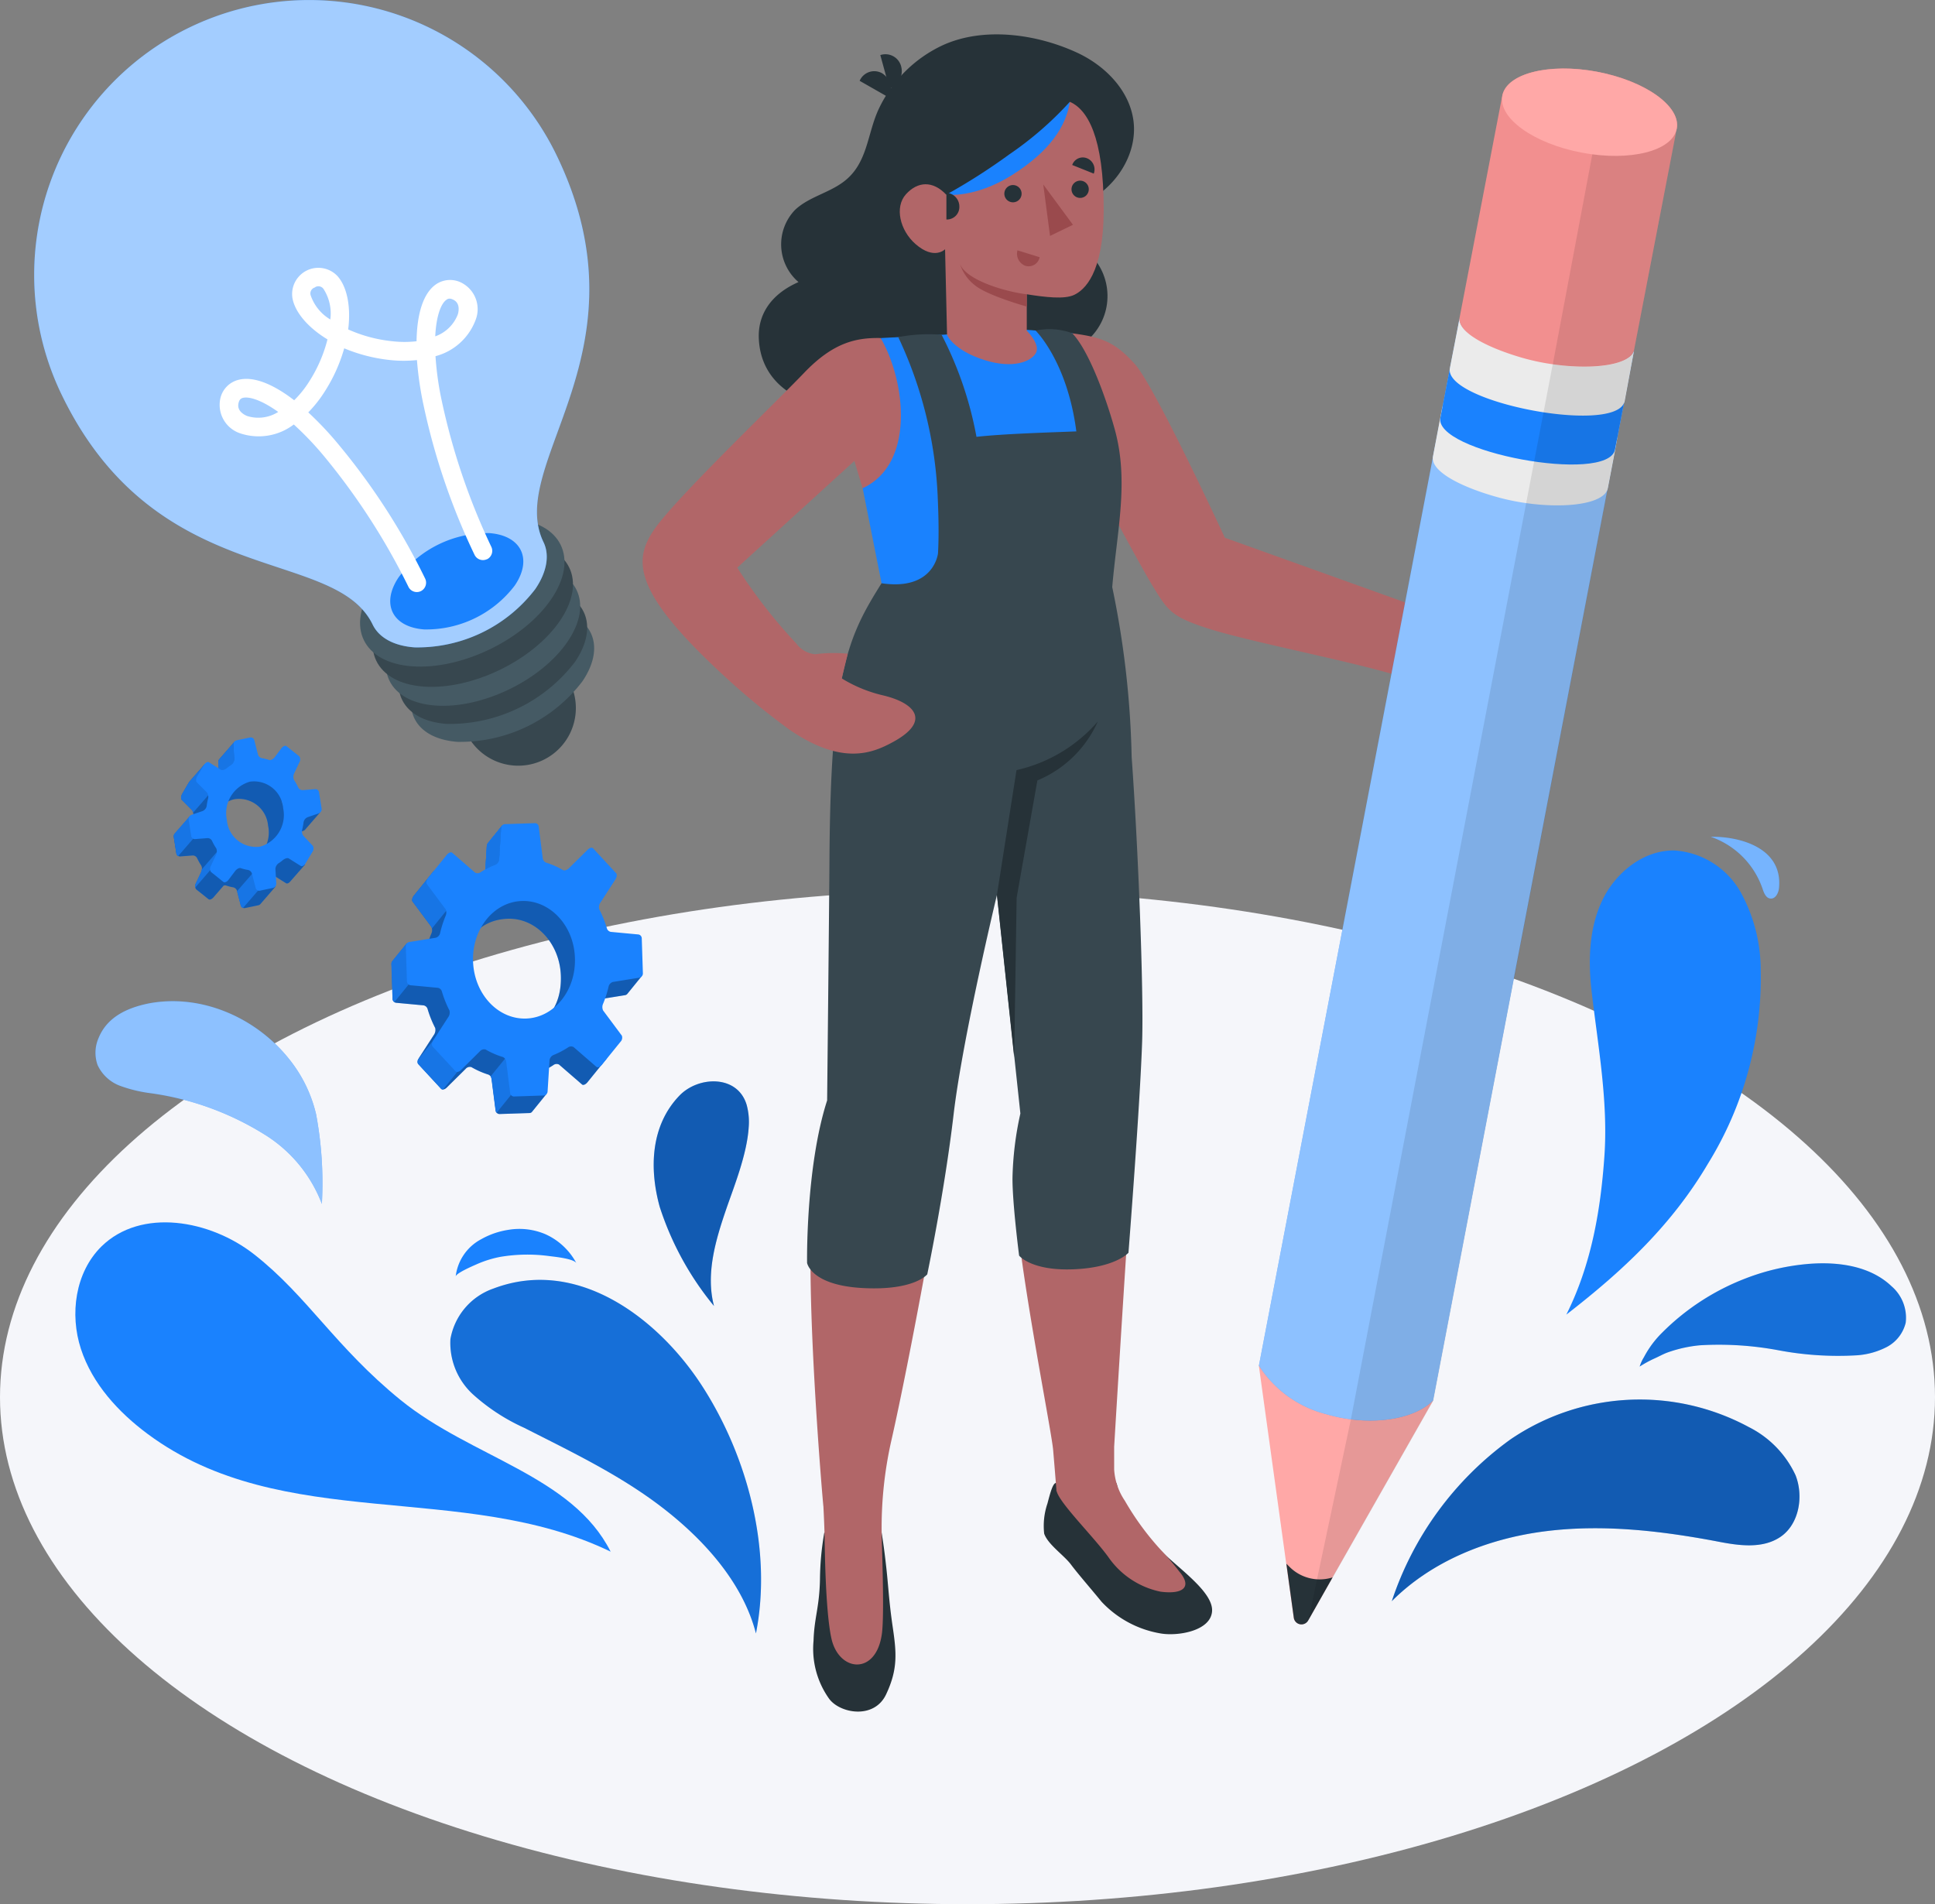 <svg id="Creativity-amico" xmlns="http://www.w3.org/2000/svg" width="215.908" height="212.475" viewBox="0 0 215.908 212.475">
  <rect x="0" y="0" width="215.908" height="212.475" fill="#808080" stroke="none"/>
  <g id="freepik--Floor--inject-8" transform="translate(0 99.327)">
    <ellipse id="freepik--floor--inject-8-2" data-name="freepik--floor--inject-8" cx="107.954" cy="56.574" rx="107.954" ry="56.574" fill="#f5f6fa"/>
  </g>
  <g id="freepik--Shadows--inject-8" transform="translate(74.769 162.038)">
    <ellipse id="freepik--Shadow--inject-8" cx="12.265" cy="7.081" rx="12.265" ry="7.081" transform="translate(61.195 12.381)" fill="#f5f6fa"/>
    <ellipse id="freepik--shadow--inject-8-2" data-name="freepik--shadow--inject-8" cx="32.367" cy="18.686" rx="32.367" ry="18.686" fill="#f5f6fa"/>
  </g>
  <g id="freepik--Character--inject-8" transform="translate(71.704 3.836)">
    <g id="freepik--character--inject-8-2" data-name="freepik--character--inject-8">
      <path id="Path_3889" data-name="Path 3889" d="M232.084,71.136a18.893,18.893,0,0,0-.992,1.632c-1.04,2.051-1.1,4.52-1.752,6.739a13.328,13.328,0,0,1-3.288,5.94,12.265,12.265,0,0,1-6.1,3.052,27.919,27.919,0,0,1-6.883.4,22.778,22.778,0,0,1-5.2-.674c-3.533-.992-6.176-3.485-6.258-7.471-.043-2.349,1.184-4.684,4.433-6.113a5.543,5.543,0,0,1-.385-8.053c1.487-1.41,3.649-1.858,5.295-3.052,2.879-2.051,2.705-5.463,4.111-8.352a14.826,14.826,0,0,1,7.081-6.975c4.6-2.094,10.513-1.237,14.994.838,3.114,1.444,5.839,4.2,6.282,7.605.481,3.769-2.036,7.538-5.483,9.146-1.271.592-2.643.934-3.942,1.473a1.121,1.121,0,0,0-.481.308,1.406,1.406,0,0,0-.183.693,6.8,6.8,0,0,1-1.247,2.864Z" transform="translate(-188.652 -47.002)" fill="#263238"/>
      <ellipse id="Ellipse_108" data-name="Ellipse 108" cx="6.566" cy="6.566" rx="6.566" ry="6.566" transform="translate(38.611 22.763) rotate(-1.13)" fill="#263238"/>
      <path id="Path_3890" data-name="Path 3890" d="M327.046,151.776a34.555,34.555,0,0,1-5.579-1.646s3.6-.741,3.851-2.253c.332-1.868-1.978-.082-5.208-.539-2.85-.409-5.295.116-6.739-.313L291.3,139.112s-7.808-16.891-10.031-19.365-3.673-3.008-7-3.447l1.247,14.022s6.007,11.355,7.7,14.123,2.065,3.447,6.1,4.756c5.295,1.723,19.379,4.284,23.437,6.055,5.295,2.3,11.235,4.568,14.441,2.826a6.45,6.45,0,0,0,2.619-3.129C330.382,153.625,328.942,152.118,327.046,151.776Z" transform="translate(-226.332 -82.943)" fill="#b16668"/>
      <path id="Path_3891" data-name="Path 3891" d="M245.07,72.994a67.747,67.747,0,0,0,7.052-4.506,38.034,38.034,0,0,0,6.739-5.858s.751,5.67-3.148,8.968-9.685,3.466-9.834,3.485A11.476,11.476,0,0,1,245.07,72.994Z" transform="translate(-211.193 -55.107)" fill="#1a82fe"/>
      <path id="Path_3892" data-name="Path 3892" d="M228.268,58.475,225,56.612a1.776,1.776,0,0,1,2.493-.852,2.079,2.079,0,0,1,.775,2.715Z" transform="translate(-200.784 -51.429)" fill="#263238"/>
      <path id="Path_3893" data-name="Path 3893" d="M230.815,55.434,229.79,51.7a1.805,1.805,0,0,1,2.325,1.266,2.055,2.055,0,0,1-1.3,2.469Z" transform="translate(-203.268 -49.389)" fill="#263238"/>
      <path id="Path_3894" data-name="Path 3894" d="M274.8,384.008l.963-1.208c.481,2.8,3.129,5.926,5.68,8.255,2.027,1.848,5.049,4.111,4.972,6.007-.1,2.262-3.851,2.859-5.743,2.527a11.673,11.673,0,0,1-6.595-3.543c-1.088-1.338-2.628-3.1-3.408-4.145s-2.57-2.229-2.989-3.447a7.775,7.775,0,0,1,.366-3.369c.3-1.136.621-2.407,1.011-2.277v.7a8.235,8.235,0,0,0,4.058,1.252C274.046,384.822,274.807,384.725,274.8,384.008Z" transform="translate(-222.874 -221.161)" fill="#263238"/>
      <path id="Path_3895" data-name="Path 3895" d="M215.5,394.32a31.835,31.835,0,0,0-.481,5.2c-.063,3.153-.64,4.274-.717,6.859a9.6,9.6,0,0,0,1.733,6.46c1.2,1.646,5.03,2.349,6.364-.481s1.16-4.65.732-7.553c-.438-3-.481-4.655-.751-6.946-.221-2.012-.481-3.548-.481-3.548Z" transform="translate(-195.231 -227.131)" fill="#263238"/>
      <path id="Path_3896" data-name="Path 3896" d="M213.82,244.489c.736-7.605,1.829-10.8,1.974-12.515,0,0,1.15-17.849.7-32.954-.221-7.273-.385-15.288,4.867-23.914l24.323-.356c2.72,10.109,5.449,46.981,4.356,57.859-.64,6.32-2.551,38.249-2.551,38.249V273.4a6.96,6.96,0,0,0,1.194,3.48,30.838,30.838,0,0,0,4.053,5.526,29.354,29.354,0,0,1,2,2.344c1.569,1.829.332,2.595-2.084,2.272a9.383,9.383,0,0,1-5.805-3.851c-1.675-2.315-5.468-6.036-5.776-7.37h-.029v-.159h0s-.154-2.017-.361-4.424-4.164-21.964-4.255-28.978a56.516,56.516,0,0,1,.842-8.308l-2.773-25.724S230.163,226.6,229.2,234.4c-.852,6.773-4.52,26.735-6.566,35.736a44.126,44.126,0,0,0-1.088,10.3v.024c0,1,.332,8.982.029,11.24-.631,4.717-4.814,4.3-5.637.534-.7-3.2-.736-10.556-.77-11.784-.024-.886-.067-1.868-.12-2.917C214.961,276.885,212.964,253.332,213.82,244.489Z" transform="translate(-194.875 -113.257)" fill="#b16668"/>
      <path id="Path_3897" data-name="Path 3897" d="M234.1,116l-6.782.361a25.745,25.745,0,0,1-2.407,14.85l2.489,12.515a10.214,10.214,0,0,1-.568,4.265c4.332,5.776,19.611,7.514,26.537,2.407a56.393,56.393,0,0,0-.866-5.935l1.314-7.413c-.13-5.993-4.092-17.42-5.146-21.247l-5.738-.4Z" transform="translate(-200.737 -82.476)" fill="#1a82fe"/>
      <path id="Path_3898" data-name="Path 3898" d="M253.284,62.63c1.925.847,3.8,3.827,3.774,12.164-.024,7.062-2.19,8.852-3.288,9.377s-3.23.26-5.295-.063v4.063s1.56,1.526,1.016,2.493-2.566,1.776-5.7.794c-3.552-1.117-4.212-2.821-4.212-2.821l-.221-9.555s-1.2,1.256-3.3-.582c-1.738-1.521-2.359-4.13-1.059-5.56s2.98-1.545,4.491.053c0,0,3.158.433,7.326-2.181C251.079,68.137,252.865,65.34,253.284,62.63Z" transform="translate(-205.611 -55.107)" fill="#b16668"/>
      <path id="Path_3899" data-name="Path 3899" d="M274.11,81.873a.963.963,0,1,0,.963-.963A.963.963,0,0,0,274.11,81.873Z" transform="translate(-226.254 -64.588)" fill="#263238"/>
      <path id="Path_3900" data-name="Path 3900" d="M258.54,82.869a.963.963,0,1,0,.963-.939A.963.963,0,0,0,258.54,82.869Z" transform="translate(-218.179 -65.117)" fill="#263238"/>
      <path id="Path_3901" data-name="Path 3901" d="M261.526,97.06l2.479.77a1.261,1.261,0,0,1-1.584.963A1.444,1.444,0,0,1,261.526,97.06Z" transform="translate(-219.701 -72.964)" fill="#9a4a4d"/>
      <path id="Path_3902" data-name="Path 3902" d="M276.677,77.335l-2.407-.963a1.252,1.252,0,0,1,1.675-.741A1.343,1.343,0,0,1,276.677,77.335Z" transform="translate(-226.337 -61.798)" fill="#263238"/>
      <path id="Path_3903" data-name="Path 3903" d="M245.11,83.72V86.7a1.391,1.391,0,0,0,1.444-1.444,1.54,1.54,0,0,0-1.444-1.54Z" transform="translate(-211.214 -66.045)" fill="#263238"/>
      <path id="Path_3904" data-name="Path 3904" d="M267.56,81.8l.756,5.738,2.556-1.242Z" transform="translate(-222.857 -65.05)" fill="#9a4a4d"/>
      <path id="Path_3905" data-name="Path 3905" d="M255.707,103.62c-2.19-.255-6.7-1.511-7.437-3.369a4.814,4.814,0,0,0,1.617,2.33c1.367,1.17,5.82,2.407,5.82,2.407Z" transform="translate(-212.853 -74.619)" fill="#9a4a4d"/>
      <path id="Path_3906" data-name="Path 3906" d="M249.025,163.029a102.4,102.4,0,0,0-2.166-18.941c.534-6.33,1.9-11.841.26-17.675-.963-3.475-2.888-8.78-4.737-10.662a7.387,7.387,0,0,0-4.072-.284s3.524,3.413,4.544,11.245c-2.652.106-7.976.255-11.143.607a40.8,40.8,0,0,0-3.889-11.384,17.526,17.526,0,0,0-4.838.26,46.3,46.3,0,0,1,4.39,17.57c.091,2.07.168,4.38.043,6.556,0,0-.438,4.207-6.3,3.336-3.654,5.848-5.685,9.7-5.81,30.807-.034,5.5-.26,26.9-.26,26.9-2.407,7.466-2.238,18.128-2.238,18.128s.409,2.489,6.19,2.806,7.22-1.531,7.22-1.531,1.925-9.189,2.936-17.81S234,178.409,234,178.409l2.609,24.414a36.174,36.174,0,0,0-.881,7.259c0,2.888.741,8.6.741,8.6s1.338,1.714,6.055,1.526,6.147-1.848,6.147-1.848,1.295-16.554,1.526-23.587C250.382,188.994,249.737,172.854,249.025,163.029Z" transform="translate(-194.459 -82.412)" fill="#37474f"/>
      <path id="Path_3907" data-name="Path 3907" d="M201.508,157.257a15.491,15.491,0,0,1-4.6-1.892l.674-2.753a15.838,15.838,0,0,0-3.634.058,2.935,2.935,0,0,1-2.1-1.189,58.343,58.343,0,0,1-6.595-8.472L198.321,131.1l.915,3.047c5.887-2.72,4.814-11.933,2.017-16.761-2.806-.058-5.329.544-8.51,3.851-3.259,3.413-14.1,13.786-16.626,17.329s-2.676,7.047,7.885,16.722a80.011,80.011,0,0,0,7.1,5.815c5.863,4.019,9.242,2.595,11.471,1.391C206.855,160.193,205.219,158.138,201.508,157.257Z" transform="translate(-174.692 -83.504)" fill="#b16668"/>
      <path id="Path_3908" data-name="Path 3908" d="M256.82,225.645l2.185-13.935a16.9,16.9,0,0,0,9.069-5.42,12.709,12.709,0,0,1-6.739,6.571l-2.315,13.088-.274,17.81Z" transform="translate(-217.287 -129.615)" fill="#263238"/>
    </g>
  </g>
  <g id="freepik--light-bulb--inject-8" transform="translate(3.805 0)">
    <g id="freepik--Light--inject-8">
      <path id="Path_3909" data-name="Path 3909" d="M144.707,193.458a6.431,6.431,0,1,1-3.684-3.292,6.441,6.441,0,0,1,3.684,3.292Z" transform="translate(-84.89 -117.232)" fill="#37474f"/>
      <path id="Path_3910" data-name="Path 3910" d="M126.2,195.06c-4.91-.366-6.643-3.957-3.851-8.029a17.168,17.168,0,0,1,13.9-6.739c4.91.342,6.648,3.952,3.88,8.024A17.16,17.16,0,0,1,126.2,195.06Z" transform="translate(-78.955 -112.282)" fill="#455a64"/>
      <path id="Path_3911" data-name="Path 3911" d="M123.48,190.433c-5.064-.375-6.85-4.077-4-8.275a17.575,17.575,0,0,1,14.33-6.922c5.064.375,6.85,4.077,4,8.275A17.6,17.6,0,0,1,123.48,190.433Z" transform="translate(-77.455 -109.658)" fill="#37474f"/>
      <path id="Path_3912" data-name="Path 3912" d="M120.682,185.669c-5.218-.385-7.062-4.2-4.12-8.53s9.555-7.519,14.773-7.134,7.057,4.2,4.116,8.525S125.9,186.055,120.682,185.669Z" transform="translate(-75.918 -106.945)" fill="#455a64"/>
      <path id="Path_3913" data-name="Path 3913" d="M117.79,180.759c-5.377-.4-7.278-4.332-4.246-8.79s9.849-7.755,15.225-7.355,7.278,4.332,4.246,8.79S123.167,181.149,117.79,180.759Z" transform="translate(-74.33 -104.148)" fill="#37474f"/>
      <path id="Path_3914" data-name="Path 3914" d="M115,175.707c-5.487-.4-7.427-4.419-4.332-8.968s10.046-7.909,15.533-7.5,7.427,4.419,4.332,8.968S120.492,176.111,115,175.707Z" transform="translate(-72.825 -101.358)" fill="#455a64"/>
      <path id="Path_3915" data-name="Path 3915" d="M50.961,42.1A30.667,30.667,0,0,0,36.7,83.061c10.59,21.926,30.441,16.848,34.711,25.666.679,1.41,2.286,2.368,4.669,2.542a16.546,16.546,0,0,0,13.478-6.508c1.343-1.974,1.593-3.851.915-5.237h0c-4.27-8.838,12.063-21.218,1.473-43.144A30.672,30.672,0,0,0,50.961,42.1Z" transform="translate(-33.634 -39.033)" fill="#1a82fe"/>
      <g id="Group_4323" data-name="Group 4323" opacity="0.6">
        <path id="Path_3916" data-name="Path 3916" d="M50.961,42.1A30.667,30.667,0,0,0,36.7,83.061c10.59,21.926,30.441,16.848,34.711,25.666.679,1.41,2.286,2.368,4.669,2.542a16.546,16.546,0,0,0,13.478-6.508c1.343-1.974,1.593-3.851.915-5.237h0c-4.27-8.838,12.063-21.218,1.473-43.144A30.672,30.672,0,0,0,50.961,42.1Z" transform="translate(-33.634 -39.033)" fill="#fff"/>
      </g>
      <path id="Path_3917" data-name="Path 3917" d="M119.971,173.341c-3.581-.265-4.842-2.888-2.826-5.848a12.442,12.442,0,0,1,10.109-4.9c3.552.265,4.842,2.888,2.826,5.848A12.409,12.409,0,0,1,119.971,173.341Z" transform="translate(-76.448 -103.107)" fill="#1a82fe"/>
      <path id="Path_3918" data-name="Path 3918" d="M106.453,133.63a1.04,1.04,0,0,1-1.377-.481,74.388,74.388,0,0,1-5.69-16.684,37.624,37.624,0,0,1-.741-5.054,14.21,14.21,0,0,1-2.965,0A18.147,18.147,0,0,1,90.53,110.1a17.984,17.984,0,0,1-2.176,4.823,13.961,13.961,0,0,1-1.834,2.325,37.514,37.514,0,0,1,3.495,3.726,74.129,74.129,0,0,1,9.56,14.85,1.054,1.054,0,0,1-.51,1.377,1.04,1.04,0,0,1-1.382-.515,74.061,74.061,0,0,0-9.271-14.388,34.735,34.735,0,0,0-3.509-3.7,6.47,6.47,0,0,1-5.964.992,3.346,3.346,0,0,1-2.272-3.673,2.758,2.758,0,0,1,2.06-2.3c1.617-.419,3.788.4,6.219,2.277a11.47,11.47,0,0,0,1.675-2.089,15.919,15.919,0,0,0,2.041-4.7c-2.229-1.353-3.639-3.071-3.909-4.607a2.927,2.927,0,0,1,5.045-2.436c1.035,1.17,1.5,3.369,1.175,5.93a15.918,15.918,0,0,0,4.948,1.319,11.817,11.817,0,0,0,2.681,0c.043-3.071.746-5.295,2.084-6.291a2.787,2.787,0,0,1,3.066-.164,3.307,3.307,0,0,1,1.444,4.063,6.557,6.557,0,0,1-4.481,4.058,33.964,33.964,0,0,0,.712,5.045,73.859,73.859,0,0,0,5.507,16.207,1.045,1.045,0,0,1-.452,1.4ZM79.088,115.68c-.159.077-.3.231-.366.611-.154.842.712,1.252.963,1.357a4.154,4.154,0,0,0,3.48-.448c-1.887-1.353-3.273-1.747-3.952-1.569A.568.568,0,0,0,79.088,115.68Zm21.6-6.917a4.188,4.188,0,0,0,2.518-2.45c.082-.274.3-1.208-.457-1.613-.438-.236-.664-.14-.833,0C101.351,105.1,100.8,106.428,100.686,108.763Zm-13.43-5.454a.693.693,0,0,0-.481.847,5.024,5.024,0,0,0,2.2,2.724,5.029,5.029,0,0,0-.765-3.418.7.7,0,0,0-.953-.168Z" transform="translate(-55.927 -71.233)" fill="#fff"/>
    </g>
  </g>
  <g id="freepik--Pencil--inject-8" transform="translate(140.46 6.176)">
    <g id="freepik--pencil--inject-8-2" data-name="freepik--pencil--inject-8" transform="translate(0 0)">
      <path id="Path_3919" data-name="Path 3919" d="M336.982,359.474l-13.959,24.549a.862.862,0,0,1-1.6-.308L317.53,355.58Z" transform="translate(-317.53 -209.384)" fill="#ffa8a7"/>
      <path id="Path_3920" data-name="Path 3920" d="M324.743,407.546a.862.862,0,0,0,1.6.308l2.725-4.814h0a4.756,4.756,0,0,1-4.814-1.189l-.342-.342Z" transform="translate(-320.839 -233.205)" fill="#263238"/>
      <path id="Path_3921" data-name="Path 3921" d="M339.967,112.52l-.481,2.566-.607,3.1L317.55,229.524a12.605,12.605,0,0,0,7.475,5.41c4.616,1.377,9.738.741,11.952-1.521l21.3-111.275,1.136-5.926C358.47,120.005,339.067,116.337,339.967,112.52Z" transform="translate(-317.54 -83.323)" fill="#1a82fe"/>
      <path id="Path_3922" data-name="Path 3922" d="M339.967,112.52l-.481,2.566-.607,3.1L317.55,229.524a12.605,12.605,0,0,0,7.475,5.41c4.616,1.377,9.738.741,11.952-1.521l21.3-111.275,1.136-5.926C358.47,120.005,339.067,116.337,339.967,112.52Z" transform="translate(-317.54 -83.323)" fill="#fff" opacity="0.5"/>
      <path id="Path_3923" data-name="Path 3923" d="M358.968,132.81l-1.088,5.738c-.371,1.651,2.965,3.394,6.984,4.539,5.333,1.54,12.005,1.271,12.515-.915l.809-4.226.265-1.516c-.481,2.185-7.167,2.46-12.515.919-3.851-1.1-7.086-2.768-6.989-4.356h0A.328.328,0,0,1,358.968,132.81Z" transform="translate(-338.442 -93.846)" fill="#ebebeb"/>
      <path id="Path_3924" data-name="Path 3924" d="M359.6,129.608c-.871,3.851,18.6,7.456,19.471,3.62l1.107-5.738c-.866,3.851-20.337.217-19.471-3.62Z" transform="translate(-339.334 -89.209)" fill="#1a82fe"/>
      <path id="Path_3925" data-name="Path 3925" d="M362.905,112.52l-1.1,5.661c-.876,3.759,17.882,7.413,19.413,3.957a.842.842,0,0,0,.077-.212l1.059-5.714C381.409,120.005,362.005,116.337,362.905,112.52Z" transform="translate(-340.479 -83.323)" fill="#ebebeb"/>
      <path id="Path_3926" data-name="Path 3926" d="M364.221,126.116l1.136-5.926c-.428,1.714-4.645,2.258-9.083,1.584L333.746,239.528,329,261.95,342.959,237.4h0Z" transform="translate(-323.479 -87.301)" opacity="0.1"/>
      <path id="Path_3927" data-name="Path 3927" d="M388.227,61.817a.932.932,0,0,1,.058-.188c.481-2.493-3.509-5.333-8.881-6.349s-10.108.183-10.59,2.667h0l-4.746,24.689c-.38,1.637,2.917,3.37,6.9,4.539,5.324,1.555,12.034,1.329,12.554-.847h0l4.655-24.15a2.77,2.77,0,0,1,.048-.332S388.222,61.837,388.227,61.817Z" transform="translate(-341.651 -53.448)" fill="#f28f8f"/>
      <path id="Path_3928" data-name="Path 3928" d="M391.764,56.2l-6.1,32.391c4.395.631,8.664.125,9.078-1.588h0l4.65-24.159a2.758,2.758,0,0,1,.048-.332v-.048c0-.019.043-.125.058-.188C399.932,59.983,396.544,57.375,391.764,56.2Z" transform="translate(-352.865 -54.113)" opacity="0.1"/>
      <ellipse id="Ellipse_109" data-name="Ellipse 109" cx="4.592" cy="9.902" rx="4.592" ry="9.902" transform="translate(26.322 9.025) rotate(-79.32)" fill="#ffa8a7"/>
    </g>
  </g>
  <g id="freepik--Gears--inject-8" transform="translate(19.38 82.284)">
    <g id="freepik--gears--inject-8-2" data-name="freepik--gears--inject-8">
      <path id="Path_3929" data-name="Path 3929" d="M71.092,212.925h0a.481.481,0,0,0-.12.342l.1,1.632a.838.838,0,0,1-.395.659c-.149.1-.294.207-.433.318-.221.188-.515.284-.664.193l-.111-2.6-1.68,1.925h0a.911.911,0,0,0-.1.13l-.727,1.252c-.154.265-.183.578-.058.7l1.155,1.16a.852.852,0,0,1,.091.7v.072a1.15,1.15,0,0,0-.342-.1l-1.685,1.925h0a.481.481,0,0,0-.125.356l.289,1.848a.419.419,0,0,0,.438.347l1.367-.106a.544.544,0,0,1,.51.284,7.09,7.09,0,0,0,.481.862.886.886,0,0,1-.039.751l-.558,1.189a.666.666,0,0,0,0,.679l1.4,1.117c.12.1.351,0,.529-.188h0l1.141-1.319a.375.375,0,0,1,.265-.029,5.248,5.248,0,0,0,.809.207.573.573,0,0,1,.433.4l.424,1.637a.409.409,0,0,0,.481.274l1.473-.308a.428.428,0,0,0,.241-.149h0l1.69-1.954-1.666-.024a.823.823,0,0,1,.395-.655,4.744,4.744,0,0,0,.428-.323c.226-.183.52-.284.669-.193l1.333.838c.116.072.3,0,.443-.164h0l1.685-1.925-.857-.529-1.078-.756a.838.838,0,0,1-.091-.7c.058-.25.106-.505.14-.761a.751.751,0,0,1,.452-.582l1.218-.419a.515.515,0,0,0,.231-.159h0l1.694-1.954-1.771.342-.091-.6a.419.419,0,0,0-.438-.351l-1.367.111a.558.558,0,0,1-.515-.289c-.14-.3-.087-.761-.265-1.03-.1-.149-.3-.313-.173-.578l.558-1.189a.626.626,0,0,0,0-.684l-1.4-1.117c-.135-.111-.395,0-.582.25l-.722.963a.693.693,0,0,1-.64.332,4.583,4.583,0,0,0-.8-.207.592.592,0,0,1-.457-.414l-.419-1.641a.39.39,0,0,0-.3-.27L72.767,211Zm5.439,7.437a3.684,3.684,0,0,1-2.575,4.284c-1.738.366-3.028-1.28-3.341-3.283s.481-3.61,2.2-3.971a3.263,3.263,0,0,1,3.711,2.965Z" transform="translate(-65.994 -210.506)" fill="#1a82fe"/>
      <path id="Path_3930" data-name="Path 3930" d="M71.092,212.925h0a.481.481,0,0,0-.12.342l.1,1.632a.838.838,0,0,1-.395.659c-.149.1-.294.207-.433.318-.221.188-.515.284-.664.193l-.111-2.6-1.68,1.925h0a.911.911,0,0,0-.1.13l-.727,1.252c-.154.265-.183.578-.058.7l1.155,1.16a.852.852,0,0,1,.091.7v.072a1.15,1.15,0,0,0-.342-.1l-1.685,1.925h0a.481.481,0,0,0-.125.356l.289,1.848a.419.419,0,0,0,.438.347l1.367-.106a.544.544,0,0,1,.51.284,7.09,7.09,0,0,0,.481.862.886.886,0,0,1-.039.751l-.558,1.189a.666.666,0,0,0,0,.679l1.4,1.117c.12.1.351,0,.529-.188h0l1.141-1.319a.375.375,0,0,1,.265-.029,5.248,5.248,0,0,0,.809.207.573.573,0,0,1,.433.4l.424,1.637a.409.409,0,0,0,.481.274l1.473-.308a.428.428,0,0,0,.241-.149h0l1.69-1.954-1.666-.024a.823.823,0,0,1,.395-.655,4.744,4.744,0,0,0,.428-.323c.226-.183.52-.284.669-.193l1.333.838c.116.072.3,0,.443-.164h0l1.685-1.925-.857-.529-1.078-.756a.838.838,0,0,1-.091-.7c.058-.25.106-.505.14-.761a.751.751,0,0,1,.452-.582l1.218-.419a.515.515,0,0,0,.231-.159h0l1.694-1.954-1.771.342-.091-.6a.419.419,0,0,0-.438-.351l-1.367.111a.558.558,0,0,1-.515-.289c-.14-.3-.087-.761-.265-1.03-.1-.149-.3-.313-.173-.578l.558-1.189a.626.626,0,0,0,0-.684l-1.4-1.117c-.135-.111-.395,0-.582.25l-.722.963a.693.693,0,0,1-.64.332,4.583,4.583,0,0,0-.8-.207.592.592,0,0,1-.457-.414l-.419-1.641a.39.39,0,0,0-.3-.27L72.767,211Zm5.439,7.437a3.684,3.684,0,0,1-2.575,4.284c-1.738.366-3.028-1.28-3.341-3.283s.481-3.61,2.2-3.971a3.263,3.263,0,0,1,3.711,2.965Z" transform="translate(-65.994 -210.506)" opacity="0.3"/>
      <path id="Path_3931" data-name="Path 3931" d="M80.68,241.849l.419,1.617a.371.371,0,0,0,.241.25l2.084-2.407h-.1a.823.823,0,0,1,.395-.655h0V238.34Z" transform="translate(-73.609 -224.686)" fill="#1a82fe"/>
      <path id="Path_3932" data-name="Path 3932" d="M80.68,241.849l.419,1.617a.371.371,0,0,0,.241.25l2.084-2.407h-.1a.823.823,0,0,1,.395-.655h0V238.34Z" transform="translate(-73.609 -224.686)" opacity="0.1"/>
      <path id="Path_3933" data-name="Path 3933" d="M74.033,236.417a4.549,4.549,0,0,1-.356-.6l-2,2.306a1.093,1.093,0,0,1-.091.342l-.558,1.189a.842.842,0,0,0-.082.481l3.081-3.552Z" transform="translate(-68.556 -223.379)" fill="#1a82fe"/>
      <path id="Path_3934" data-name="Path 3934" d="M74.033,236.417a4.549,4.549,0,0,1-.356-.6l-2,2.306a1.093,1.093,0,0,1-.091.342l-.558,1.189a.842.842,0,0,0-.082.481l3.081-3.552Z" transform="translate(-68.556 -223.379)" opacity="0.1"/>
      <path id="Path_3935" data-name="Path 3935" d="M78.12,211a.481.481,0,0,0-.116.332l.1,1.637a.838.838,0,0,1-.395.659c-.149.1-.294.2-.433.318-.226.188-.52.284-.669.193l-.245-.154-.043-.7a.481.481,0,0,1,.125-.342h0Z" transform="translate(-71.348 -210.506)" fill="#1a82fe"/>
      <path id="Path_3936" data-name="Path 3936" d="M78.12,211a.481.481,0,0,0-.116.332l.1,1.637a.838.838,0,0,1-.395.659c-.149.1-.294.2-.433.318-.226.188-.52.284-.669.193l-.245-.154-.043-.7a.481.481,0,0,1,.125-.342h0Z" transform="translate(-71.348 -210.506)" opacity="0.1"/>
      <path id="Path_3937" data-name="Path 3937" d="M71.223,218.464l-.077.053c-.221.188-.515.284-.664.193l-.111-2.6-1.68,1.925h0a.909.909,0,0,0-.1.13l-.741,1.261c-.154.265-.183.578-.058.7l1.155,1.16a.481.481,0,0,1,.106.265l2.258-2.6Z" transform="translate(-66.886 -213.156)" fill="#1a82fe"/>
      <path id="Path_3938" data-name="Path 3938" d="M71.223,218.464l-.077.053c-.221.188-.515.284-.664.193l-.111-2.6-1.68,1.925h0a.909.909,0,0,0-.1.13l-.741,1.261c-.154.265-.183.578-.058.7l1.155,1.16a.481.481,0,0,1,.106.265l2.258-2.6Z" transform="translate(-66.886 -213.156)" opacity="0.1"/>
      <path id="Path_3939" data-name="Path 3939" d="M66.477,232.7l2.084-2.407-.481-1.978a1.5,1.5,0,0,0-.3-.077L66.1,230.165h0a.481.481,0,0,0-.1.366l.289,1.848A.428.428,0,0,0,66.477,232.7Z" transform="translate(-65.991 -219.447)" fill="#1a82fe"/>
      <path id="Path_3940" data-name="Path 3940" d="M66.477,232.7l2.084-2.407-.481-1.978a1.5,1.5,0,0,0-.3-.077L66.1,230.165h0a.481.481,0,0,0-.1.366l.289,1.848A.428.428,0,0,0,66.477,232.7Z" transform="translate(-65.991 -219.447)" opacity="0.1"/>
      <path id="Path_3941" data-name="Path 3941" d="M76.284,209.986l-1.473.308a.481.481,0,0,0-.371.481l.1,1.637a.838.838,0,0,1-.395.659,4.54,4.54,0,0,0-.433.318c-.226.183-.52.284-.664.193l-1.333-.838c-.149-.091-.395.048-.554.308l-.741,1.232c-.154.26-.183.573-.058.7l1.155,1.16a.852.852,0,0,1,.091.7,6.534,6.534,0,0,0-.14.756.756.756,0,0,1-.452.587L69.8,218.6a.51.51,0,0,0-.351.525l.289,1.844a.419.419,0,0,0,.438.351l1.367-.111a.544.544,0,0,1,.51.289,6.147,6.147,0,0,0,.481.857.9.9,0,0,1-.039.756l-.558,1.184a.664.664,0,0,0,0,.684l1.391,1.117c.14.111.4,0,.582-.245l.727-.963c.183-.245.481-.39.635-.327a4.733,4.733,0,0,0,.809.2.587.587,0,0,1,.433.4l.424,1.637a.409.409,0,0,0,.481.274l1.444-.308a.481.481,0,0,0,.371-.481l-.1-1.637a.838.838,0,0,1,.395-.659,3.942,3.942,0,0,0,.428-.318c.226-.183.52-.284.669-.193l1.333.838c.144.091.395-.043.549-.308l.741-1.232a.65.65,0,0,0,.063-.7l-1.088-1.16a.852.852,0,0,1-.091-.7,6.811,6.811,0,0,0,.14-.756.751.751,0,0,1,.452-.582l1.218-.419a.515.515,0,0,0,.351-.52L84,216.095a.409.409,0,0,0-.433-.351l-1.367.111a.558.558,0,0,1-.515-.289,6.126,6.126,0,0,0-.481-.857.9.9,0,0,1,.039-.756l.558-1.184a.626.626,0,0,0,0-.684l-1.43-1.136c-.135-.111-.395,0-.582.25l-.722.963c-.188.245-.481.39-.64.327a4.575,4.575,0,0,0-.8-.2.6.6,0,0,1-.438-.4l-.419-1.641A.409.409,0,0,0,76.284,209.986ZM80,217.881a3.676,3.676,0,0,1-2.575,4.279,3.264,3.264,0,0,1-3.706-2.97,3.653,3.653,0,0,1,2.57-4.279A3.262,3.262,0,0,1,80,217.881Z" transform="translate(-67.783 -209.974)" fill="#1a82fe"/>
      <path id="Path_3942" data-name="Path 3942" d="M128.832,230.38l-1.593,1.969h0a.582.582,0,0,0-.116.3l-.217,3.471a.722.722,0,0,1-.428.592,9.077,9.077,0,0,0-1.593.823.616.616,0,0,1-.65.077l-2.566-2.224c-.13-.116-.395,0-.587.221L119,238.188c-.193.236-.265.549-.154.693l2.089,2.806a.919.919,0,0,1,0,.756c-.14.327-.26.669-.371,1.016l-2.368.077-1.6,1.974h0a.525.525,0,0,0-.106.318l.13,3.885a.448.448,0,0,0,.356.452l3.09.289a.578.578,0,0,1,.443.39,12.034,12.034,0,0,0,.852,2.132.963.963,0,0,1-.144.77l-1.651,2.551c-.168.26-.207.573-.087.7l2.566,2.777c.12.13.39.067.6-.144l2.1-2.075a.622.622,0,0,1,.655-.212,9.245,9.245,0,0,0,1.9.838.607.607,0,0,1,.366.481l.452,3.538a.428.428,0,0,0,.414.38l3.37-.111a.361.361,0,0,0,.27-.144h0l1.593-1.969.13-2.85q.327-.173.635-.375a.6.6,0,0,1,.65-.072l2.566,2.224c.13.116.395,0,.587-.226l2.084-2.57c.193-.241.265-.549.154-.7l-2.089-2.806a.91.91,0,0,1,0-.751,11.779,11.779,0,0,0,.607-1.9.712.712,0,0,1,.481-.534l2.984-.481a.429.429,0,0,0,.26-.159h0L144.4,247.2l-1.608-2.243a.481.481,0,0,0-.356-.452l-3.09-.289c-.188,0-.313-.241-.289-.481a6.84,6.84,0,0,0-.38-3.013.963.963,0,0,1,.154-.78l1.011-1.56c.168-.26.207-.573.087-.7l-2.566-2.777c-.12-.13-.39-.063-.6.144l-1.381,1.362a.7.7,0,0,1-.664.236,6.344,6.344,0,0,0-2.546-.274.4.4,0,0,1-.424-.356l-.452-3.538a.433.433,0,0,0-.414-.385l-.847-1.67Zm6.551,16.771c.116,3.629-1.9,5.95-5.04,6.051s-5.776-2.806-5.906-6.431,1.925-5.892,5.045-5.983S135.263,243.526,135.383,247.151Z" transform="translate(-92.182 -220.557)" fill="#1a82fe"/>
      <path id="Path_3943" data-name="Path 3943" d="M128.832,230.38l-1.593,1.969h0a.582.582,0,0,0-.116.3l-.217,3.471a.722.722,0,0,1-.428.592,9.077,9.077,0,0,0-1.593.823.616.616,0,0,1-.65.077l-2.566-2.224c-.13-.116-.395,0-.587.221L119,238.188c-.193.236-.265.549-.154.693l2.089,2.806a.919.919,0,0,1,0,.756c-.14.327-.26.669-.371,1.016l-2.368.077-1.6,1.974h0a.525.525,0,0,0-.106.318l.13,3.885a.448.448,0,0,0,.356.452l3.09.289a.578.578,0,0,1,.443.39,12.034,12.034,0,0,0,.852,2.132.963.963,0,0,1-.144.77l-1.651,2.551c-.168.26-.207.573-.087.7l2.566,2.777c.12.13.39.067.6-.144l2.1-2.075a.622.622,0,0,1,.655-.212,9.245,9.245,0,0,0,1.9.838.607.607,0,0,1,.366.481l.452,3.538a.428.428,0,0,0,.414.38l3.37-.111a.361.361,0,0,0,.27-.144h0l1.593-1.969.13-2.85q.327-.173.635-.375a.6.6,0,0,1,.65-.072l2.566,2.224c.13.116.395,0,.587-.226l2.084-2.57c.193-.241.265-.549.154-.7l-2.089-2.806a.91.91,0,0,1,0-.751,11.779,11.779,0,0,0,.607-1.9.712.712,0,0,1,.481-.534l2.984-.481a.429.429,0,0,0,.26-.159h0L144.4,247.2l-1.608-2.243a.481.481,0,0,0-.356-.452l-3.09-.289c-.188,0-.313-.241-.289-.481a6.84,6.84,0,0,0-.38-3.013.963.963,0,0,1,.154-.78l1.011-1.56c.168-.26.207-.573.087-.7l-2.566-2.777c-.12-.13-.39-.063-.6.144l-1.381,1.362a.7.7,0,0,1-.664.236,6.344,6.344,0,0,0-2.546-.274.4.4,0,0,1-.424-.356l-.452-3.538a.433.433,0,0,0-.414-.385l-.847-1.67Zm6.551,16.771c.116,3.629-1.9,5.95-5.04,6.051s-5.776-2.806-5.906-6.431,1.925-5.892,5.045-5.983S135.263,243.526,135.383,247.151Z" transform="translate(-92.182 -220.557)" opacity="0.3"/>
      <path id="Path_3944" data-name="Path 3944" d="M124.987,241.473l-.847-.732c-.13-.116-.395,0-.587.221l-2.084,2.575c-.193.236-.265.549-.154.693l2.089,2.806a.433.433,0,0,1,.063.188l2.676-3.307Z" transform="translate(-94.657 -225.907)" fill="#1a82fe"/>
      <path id="Path_3945" data-name="Path 3945" d="M124.987,241.473l-.847-.732c-.13-.116-.395,0-.587.221l-2.084,2.575c-.193.236-.265.549-.154.693l2.089,2.806a.433.433,0,0,1,.063.188l2.676-3.307Z" transform="translate(-94.657 -225.907)" opacity="0.1"/>
      <path id="Path_3946" data-name="Path 3946" d="M139.44,285.458a.64.64,0,0,1,.106.274L140,289.27a.515.515,0,0,0,.111.231l1.805-2.229-.125-4.712Z" transform="translate(-104.085 -247.62)" fill="#1a82fe"/>
      <path id="Path_3947" data-name="Path 3947" d="M139.44,285.458a.64.64,0,0,1,.106.274L140,289.27a.515.515,0,0,0,.111.231l1.805-2.229-.125-4.712Z" transform="translate(-104.085 -247.62)" opacity="0.1"/>
      <path id="Path_3948" data-name="Path 3948" d="M122.555,281.346a.51.51,0,0,0,0,.481l2.566,2.777a.255.255,0,0,0,.245.058l2.055-2.532-2.407-3.851Z" transform="translate(-95.296 -245.4)" fill="#1a82fe"/>
      <path id="Path_3949" data-name="Path 3949" d="M122.555,281.346a.51.51,0,0,0,0,.481l2.566,2.777a.255.255,0,0,0,.245.058l2.055-2.532-2.407-3.851Z" transform="translate(-95.296 -245.4)" opacity="0.1"/>
      <path id="Path_3950" data-name="Path 3950" d="M116.777,264.235l2.537-3.134-.116-3.461-1.045.034-1.6,1.974h0a.525.525,0,0,0-.106.318l.13,3.885A.481.481,0,0,0,116.777,264.235Z" transform="translate(-92.161 -234.695)" fill="#1a82fe"/>
      <path id="Path_3951" data-name="Path 3951" d="M116.777,264.235l2.537-3.134-.116-3.461-1.045.034-1.6,1.974h0a.525.525,0,0,0-.106.318l.13,3.885A.481.481,0,0,0,116.777,264.235Z" transform="translate(-92.161 -234.695)" opacity="0.1"/>
      <path id="Path_3952" data-name="Path 3952" d="M134.188,229.849l-3.37.111a.453.453,0,0,0-.39.452l-.217,3.471a.736.736,0,0,1-.428.592,8.8,8.8,0,0,0-1.6.823.6.6,0,0,1-.65.072l-2.561-2.224c-.135-.111-.4,0-.592.226l-2.079,2.57c-.193.241-.26.554-.154.7l2.089,2.806a.891.891,0,0,1,0,.751,12.274,12.274,0,0,0-.607,1.9.7.7,0,0,1-.481.534l-2.984.481a.481.481,0,0,0-.366.481l.125,3.885a.481.481,0,0,0,.361.452l3.086.289a.568.568,0,0,1,.448.39,12.005,12.005,0,0,0,.847,2.132.9.9,0,0,1-.144.77l-1.651,2.551c-.168.26-.207.573-.087.7l2.57,2.777c.12.13.39.063.6-.144l2.094-2.075a.634.634,0,0,1,.655-.217,8.925,8.925,0,0,0,1.925.838.616.616,0,0,1,.366.481l.452,3.538a.428.428,0,0,0,.414.385l3.37-.111a.481.481,0,0,0,.39-.452l.217-3.471a.727.727,0,0,1,.433-.592,9.247,9.247,0,0,0,1.593-.823.6.6,0,0,1,.65-.072l2.561,2.219c.135.116.4,0,.592-.221l2.084-2.575a.655.655,0,0,0,.154-.693l-2.089-2.806a.9.9,0,0,1,0-.756,12.036,12.036,0,0,0,.607-1.892.7.7,0,0,1,.481-.534l2.984-.481a.481.481,0,0,0,.366-.481l-.125-3.885a.448.448,0,0,0-.361-.452l-3.086-.289a.563.563,0,0,1-.443-.39,12.391,12.391,0,0,0-.852-2.132.9.9,0,0,1,.144-.77l1.651-2.551c.168-.26.207-.573.087-.7l-2.57-2.777c-.12-.13-.39-.067-.6.144L138,234.875c-.212.207-.505.3-.655.212a9.174,9.174,0,0,0-1.9-.838.616.616,0,0,1-.366-.481l-.452-3.538a.424.424,0,0,0-.443-.38Zm4.481,15.062c.12,3.625-2.33,6.648-5.468,6.739s-5.776-2.753-5.9-6.378,2.33-6.652,5.468-6.739S138.568,241.286,138.669,244.911Z" transform="translate(-93.898 -220.282)" fill="#1a82fe"/>
      <path id="Path_3953" data-name="Path 3953" d="M140.117,230.38h0a.52.52,0,0,0-.12.313l-.217,3.466a.732.732,0,0,1-.428.592,8.7,8.7,0,0,0-1.112.53l.164-2.623a.582.582,0,0,1,.116-.308h0Z" transform="translate(-103.462 -220.557)" fill="#1a82fe"/>
      <path id="Path_3954" data-name="Path 3954" d="M140.117,230.38h0a.52.52,0,0,0-.12.313l-.217,3.466a.732.732,0,0,1-.428.592,8.7,8.7,0,0,0-1.112.53l.164-2.623a.582.582,0,0,1,.116-.308h0Z" transform="translate(-103.462 -220.557)" fill="#1a82fe"/>
      <path id="Path_3955" data-name="Path 3955" d="M140.117,230.38h0a.52.52,0,0,0-.12.313l-.217,3.466a.732.732,0,0,1-.428.592,8.7,8.7,0,0,0-1.112.53l.164-2.623a.582.582,0,0,1,.116-.308h0Z" transform="translate(-103.462 -220.557)" opacity="0.1"/>
    </g>
  </g>
  <g id="freepik--abstract-forms--inject-8" transform="translate(8.408 93.366)">
    <g id="freepik--abstract-forms--inject-8-2" data-name="freepik--abstract-forms--inject-8">
      <path id="Path_3956" data-name="Path 3956" d="M348.3,385.972c4.505-4.53,10.782-7.013,17.122-7.822s12.775-.077,19.057,1.1c2.431.481,5.16.919,7.22-.481s2.609-4.5,1.68-6.869a11.358,11.358,0,0,0-5.213-5.377,25.616,25.616,0,0,0-26.614,1.386,36.3,36.3,0,0,0-13.233,18.065" transform="translate(-201.437 -300.65)" fill="#1a82fe"/>
      <path id="Path_3957" data-name="Path 3957" d="M348.3,385.972c4.505-4.53,10.782-7.013,17.122-7.822s12.775-.077,19.057,1.1c2.431.481,5.16.919,7.22-.481s2.609-4.5,1.68-6.869a11.358,11.358,0,0,0-5.213-5.377,25.616,25.616,0,0,0-26.614,1.386,36.3,36.3,0,0,0-13.233,18.065" transform="translate(-201.437 -300.65)" opacity="0.3"/>
      <path id="Path_3958" data-name="Path 3958" d="M412.549,341.027a14.813,14.813,0,0,0-3.62.8c-.529.193-1.016.481-1.526.7a13.11,13.11,0,0,0-1.593.876,4.5,4.5,0,0,1,.481-1.054,11.113,11.113,0,0,1,2.07-2.773,26.648,26.648,0,0,1,9.261-6.007,25.286,25.286,0,0,1,7.153-1.632c3.244-.245,6.787.25,9.146,2.508a4.633,4.633,0,0,1,1.574,4.068,4.169,4.169,0,0,1-2.1,2.7,8.537,8.537,0,0,1-3.369.934,35.769,35.769,0,0,1-8.727-.563A36.1,36.1,0,0,0,412.549,341.027Z" transform="translate(-231.264 -284.283)" fill="#1a82fe"/>
      <path id="Path_3959" data-name="Path 3959" d="M412.549,341.027a14.813,14.813,0,0,0-3.62.8c-.529.193-1.016.481-1.526.7a13.11,13.11,0,0,0-1.593.876,4.5,4.5,0,0,1,.481-1.054,11.113,11.113,0,0,1,2.07-2.773,26.648,26.648,0,0,1,9.261-6.007,25.286,25.286,0,0,1,7.153-1.632c3.244-.245,6.787.25,9.146,2.508a4.633,4.633,0,0,1,1.574,4.068,4.169,4.169,0,0,1-2.1,2.7,8.537,8.537,0,0,1-3.369.934,35.769,35.769,0,0,1-8.727-.563A36.1,36.1,0,0,0,412.549,341.027Z" transform="translate(-231.264 -284.283)" opacity="0.15"/>
      <path id="Path_3960" data-name="Path 3960" d="M404.642,271.083c-4.087,6.936-9.565,12.034-15.832,16.886,2.773-5.531,3.827-11.586,4.25-17.7s-.712-12.231-1.42-18.292c-.4-3.437-.318-7.052,1.16-10.186s4.607-5.661,8.068-5.613a9.2,9.2,0,0,1,7.384,4.635,18.025,18.025,0,0,1,2.248,8.717A39.427,39.427,0,0,1,404.642,271.083Z" transform="translate(-222.447 -234.647)" fill="#1a82fe"/>
      <path id="Path_3961" data-name="Path 3961" d="M422.28,233a9.324,9.324,0,0,1,5.776,5.776c.159.481.38,1.064.881,1.117.573.063.915-.626.963-1.194C430.328,234.221,425.515,232.95,422.28,233Z" transform="translate(-239.806 -232.997)" fill="#1a82fe"/>
      <path id="Path_3962" data-name="Path 3962" d="M422.28,233a9.324,9.324,0,0,1,5.776,5.776c.159.481.38,1.064.881,1.117.573.063.915-.626.963-1.194C430.328,234.221,425.515,232.95,422.28,233Z" transform="translate(-239.806 -232.997)" fill="#fff" opacity="0.4"/>
      <path id="Path_3963" data-name="Path 3963" d="M153.649,361.053c4.6,3.519,9.059,8.356,10.542,14.118,1.829-9.261-.891-19.6-5.892-27.437-4.814-7.562-13.921-14.662-23.413-11.042a7.3,7.3,0,0,0-4.785,5.637,7.782,7.782,0,0,0,2.5,6.152,22,22,0,0,0,5.723,3.74C143.589,354.9,148.961,357.462,153.649,361.053Z" transform="translate(-88.251 -286.273)" fill="#1a82fe"/>
      <path id="Path_3964" data-name="Path 3964" d="M153.649,361.053c4.6,3.519,9.059,8.356,10.542,14.118,1.829-9.261-.891-19.6-5.892-27.437-4.814-7.562-13.921-14.662-23.413-11.042a7.3,7.3,0,0,0-4.785,5.637,7.782,7.782,0,0,0,2.5,6.152,22,22,0,0,0,5.723,3.74C143.589,354.9,148.961,357.462,153.649,361.053Z" transform="translate(-88.251 -286.273)" opacity="0.15"/>
      <path id="Path_3965" data-name="Path 3965" d="M187.86,294.829c-.193,3.037-1.656,6.657-2.465,9.006-1.213,3.528-2.359,7.326-1.406,10.932a33.6,33.6,0,0,1-6.06-11.071c-1.17-4.241-1.025-9.069,2.219-12.419,2.113-2.181,6.494-2.33,7.49,1.069A7.273,7.273,0,0,1,187.86,294.829Z" transform="translate(-112.728 -262.408)" fill="#1a82fe"/>
      <path id="Path_3966" data-name="Path 3966" d="M187.86,294.829c-.193,3.037-1.656,6.657-2.465,9.006-1.213,3.528-2.359,7.326-1.406,10.932a33.6,33.6,0,0,1-6.06-11.071c-1.17-4.241-1.025-9.069,2.219-12.419,2.113-2.181,6.494-2.33,7.49,1.069A7.273,7.273,0,0,1,187.86,294.829Z" transform="translate(-112.728 -262.408)" opacity="0.3"/>
      <path id="Path_3967" data-name="Path 3967" d="M51.286,346.014c15.071,11.168,35.139,5.131,51.64,13.117-4.294-8.515-15.533-10.5-23.442-16.925-7.293-5.93-10.388-11.581-16.328-16.241-4.9-3.851-12.612-5.242-17.055-.881-2.917,2.888-3.552,7.538-2.282,11.427S48,343.578,51.286,346.014Z" transform="translate(-43.198 -279.359)" fill="#1a82fe"/>
      <path id="Path_3968" data-name="Path 3968" d="M69.468,277.57a15.442,15.442,0,0,1,3.013,6.161,41.666,41.666,0,0,1,.645,10.007,15.648,15.648,0,0,0-6.065-7.533,32.418,32.418,0,0,0-13-4.814,15.658,15.658,0,0,1-3.432-.823,4.477,4.477,0,0,1-2.532-2.335,4.1,4.1,0,0,1,.12-3.018c.963-2.354,3.22-3.37,5.608-3.851C59.725,270.258,65.815,272.987,69.468,277.57Z" transform="translate(-45.62 -252.769)" fill="#1a82fe"/>
      <path id="Path_3969" data-name="Path 3969" d="M69.468,277.57a15.442,15.442,0,0,1,3.013,6.161,41.666,41.666,0,0,1,.645,10.007,15.648,15.648,0,0,0-6.065-7.533,32.418,32.418,0,0,0-13-4.814,15.658,15.658,0,0,1-3.432-.823,4.477,4.477,0,0,1-2.532-2.335,4.1,4.1,0,0,1,.12-3.018c.963-2.354,3.22-3.37,5.608-3.851C59.725,270.258,65.815,272.987,69.468,277.57Z" transform="translate(-45.62 -252.769)" fill="#fff" opacity="0.5"/>
      <path id="Path_3970" data-name="Path 3970" d="M137.208,324.013a7.409,7.409,0,0,1,4.159.481,7.312,7.312,0,0,1,3.466,3.244c-.27-.51-2.407-.722-2.941-.789a18.247,18.247,0,0,0-5.56.077,12.21,12.21,0,0,0-2.715.862c-.337.149-2.234.963-2.258,1.333a5.409,5.409,0,0,1,2.854-4.169A8.848,8.848,0,0,1,137.208,324.013Z" transform="translate(-88.922 -280.146)" fill="#1a82fe"/>
    </g>
  </g>
</svg>
